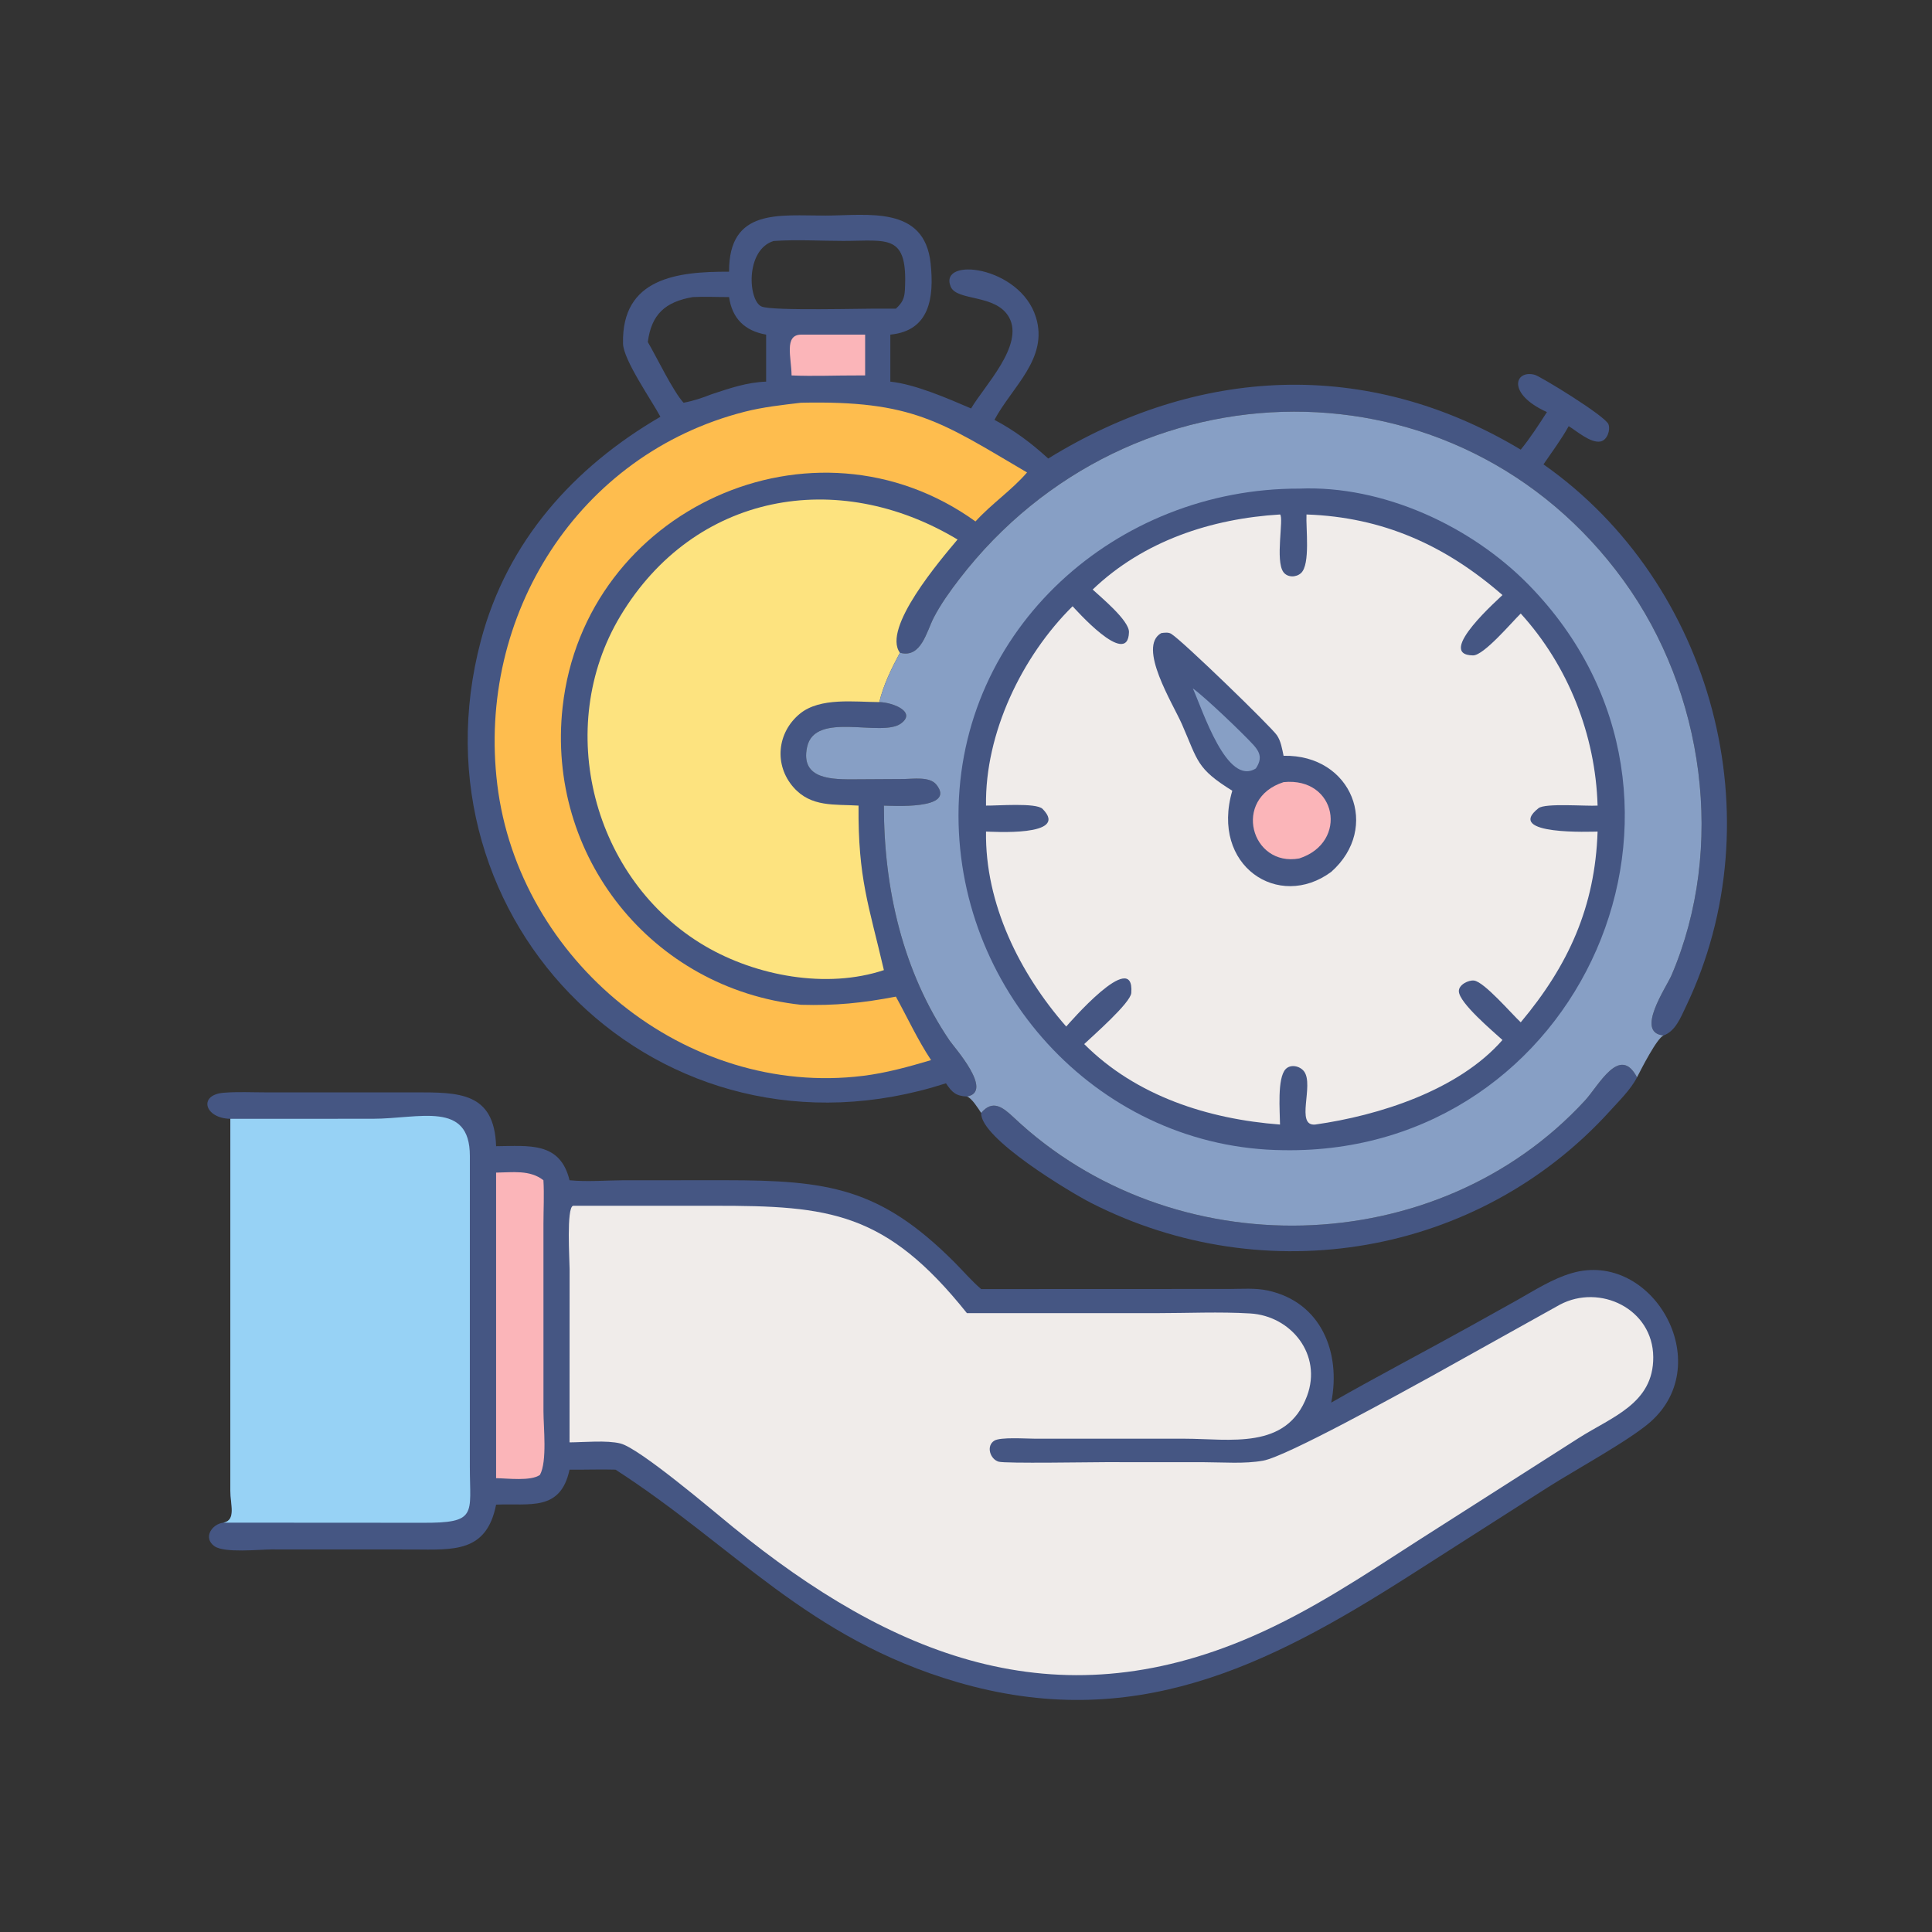 <?xml version="1.0" encoding="utf-8" ?>
<svg xmlns="http://www.w3.org/2000/svg" xmlns:xlink="http://www.w3.org/1999/xlink" width="512" height="512">
	<rect width="100%" height="100%" fill="#333333" stroke="none"/>
	<path fill="#455683" d="M260.018 294.933C263.083 291.302 265.773 293.425 268.687 296.174C310.546 335.67 380.612 334.438 420.027 291.654C423.682 287.686 429.257 276.723 433.822 285.507C432.217 288.675 429.096 291.724 426.717 294.352C391.821 332.894 335.388 342.379 289.067 318.745C283.886 316.102 259.708 301.699 260.018 294.933Z"/>
	<path fill="#455683" d="M193.21 72.006C193.14 55.072 206.555 57.155 218.746 57.133C229.851 57.113 245.001 54.358 246.628 69.814C247.579 78.848 246.412 87.665 235.949 88.68L235.949 101.137C242.616 101.845 251.166 105.594 257.347 108.246C260.767 102.358 271.529 91.458 267.398 84.074C263.914 77.848 253.548 79.888 251.937 75.951C248.665 67.96 270.315 70.432 274.532 84.077C277.913 95.019 268.201 102.509 263.541 111.267C268.835 114.051 273.396 117.493 277.788 121.515C317.304 97.172 362.123 94.615 403.012 119.161C405.51 116.105 407.815 112.521 409.955 109.203C399.253 104.379 401.371 97.915 406.729 99.327C408.188 99.712 425.466 110.238 426.266 112.455C426.822 113.999 425.925 116.654 424.146 116.999C421.547 117.503 417.871 114.239 415.72 112.941C413.763 116.455 411.313 119.747 409.037 123.062C454.054 154.685 470.635 217.015 446.771 266.781C445.428 269.582 443.996 273.302 440.867 274.402C433.182 273.739 441.603 261.649 442.98 258.423C457.394 224.656 451.679 183.392 430.306 153.898C386.697 93.718 299.472 94.769 254.286 153.395C251.844 156.564 249.266 160.151 247.437 163.712C245.547 167.395 244.139 174.332 238.717 173.039L238.485 172.981C236.273 177.1 234.117 181.495 233.028 186.061C236.678 186.157 242.961 188.674 238.753 191.738C233.596 195.493 215.975 188.311 213.89 197.965C211.993 206.749 220.813 206.558 226.848 206.529L239.508 206.454C241.942 206.437 246.366 205.72 248.136 207.925C253.604 214.733 236.006 213.503 234.24 213.493C234.215 235.434 239.232 257.476 251.685 275.804C252.854 277.525 263.454 289.314 256.249 290.593C253.379 290.459 252.286 289.515 250.696 287.082C174.969 311.538 107.597 244.377 127.465 169.649C134.446 143.39 152.053 123.808 175.014 110.448C172.663 106.031 165.207 95.41 165.109 91.048C164.714 73.615 179.566 71.942 193.21 72.006ZM205.007 63.868C197.426 66.244 198.255 79.785 201.865 81.245C204.863 82.458 229.079 81.713 234.24 81.793C235.299 81.797 236.361 81.817 237.42 81.793C239.064 80.297 239.679 79.147 239.803 76.911C240.642 61.799 235.333 63.839 223.489 63.842C217.384 63.843 211.088 63.441 205.007 63.868ZM183.622 78.728C176.288 79.976 172.635 83.304 171.675 90.637C174.041 94.683 178.377 103.715 181.154 106.729C183.767 106.24 186.098 105.454 188.564 104.484C193.413 102.888 197.885 101.324 203.035 101.137L203.035 88.68C197.369 87.692 194.019 84.388 193.21 78.728C190.034 78.739 186.787 78.571 183.622 78.728Z"/>
	<path fill="#FBB5B9" d="M212.277 88.68L229.27 88.68L229.27 99.495L227.524 99.495C221.622 99.469 215.667 99.751 209.776 99.495C209.734 94.772 207.732 88.745 212.277 88.68Z"/>
	<path fill="#FEBD4E" d="M212.277 106.729C241.956 106.084 249.394 111.819 272.178 125.206C268.111 129.924 262.762 133.516 258.515 138.188C215.612 107.337 154.928 134.904 149.101 187.364C144.709 226.898 172.737 262.001 212.277 266.281C221.333 266.533 228.494 265.828 237.42 264.115C240.518 269.763 243.18 275.546 246.742 280.939C240.791 282.702 234.89 284.35 228.713 285.111C181.664 290.91 137.465 254.542 131.785 207.91C126.325 163.078 153.227 120.35 197.358 109.112C202.243 107.869 207.281 107.32 212.277 106.729Z"/>
	<path fill="#FDE37F" d="M234.24 257.091C219.052 262.146 200.356 258.648 186.81 250.689C157.064 233.211 146.623 192.824 164.427 163.204C183.966 130.696 221.884 123.806 253.758 142.979C249.219 148.379 233.701 166.503 238.485 172.981C236.273 177.1 234.117 181.495 233.028 186.061C226.487 186.043 217.353 184.756 211.995 189.131C205.928 194.087 205.075 202.72 210.271 208.636C214.962 213.978 221.153 213.091 227.524 213.493C227.358 232.852 230.26 239.909 234.24 257.091Z"/>
	<path fill="#455683" d="M61.042 296.494C54.193 296.379 52.481 290.15 59.25 289.591C62.961 289.284 66.819 289.492 70.549 289.49L109.807 289.487C121.508 289.488 131.021 289.331 131.47 303.755C140.295 303.686 148.442 302.533 150.934 312.779C155.557 313.237 160.319 312.816 164.961 312.786L192.133 312.771C219.496 312.779 233.22 314.783 252.877 334.446C255.258 336.828 257.456 339.431 260.018 341.619L325.838 341.594C329.152 341.583 332.654 341.292 335.911 341.988C350.196 345.039 355.433 358.566 352.788 371.703C364.852 364.808 377.161 358.389 389.306 351.645L402.051 344.549C406.707 341.929 411.379 338.896 416.546 337.389C437.787 331.197 455.066 361.155 437.398 376.807C431.931 381.65 416.979 389.822 410.164 394.174L373.173 417.805C335.612 441.751 300.118 459.356 253.622 445.765C214.047 434.196 194.676 409.835 163.12 389.473C159.056 389.354 154.997 389.52 150.934 389.473C148.54 400.669 140.366 398.339 131.47 398.746C128.959 411.519 120.157 410.684 109.475 410.632L71.959 410.617C68.682 410.616 59.468 411.642 56.815 409.745C53.73 407.538 56.151 403.859 59.213 403.52C62.644 402.888 61.039 398.655 61.037 395.027L61.042 296.494Z"/>
	<path fill="#FBB5B9" d="M131.47 310.755C135.756 310.701 140.45 309.962 144.012 312.779C144.244 316.635 144.02 320.603 144.02 324.475L144.024 374.019C144.023 378.179 145.058 387.284 143.085 390.87C140.645 392.579 134.469 391.766 131.47 391.734L131.47 310.755Z"/>
	<path fill="#97D2F5" d="M61.042 296.494L98.723 296.487C111.12 296.488 124.526 291.603 124.517 306.338L124.511 388.662C124.518 401.367 126.666 403.651 111.751 403.551L59.213 403.52C62.644 402.888 61.039 398.655 61.037 395.027L61.042 296.494Z"/>
	<path fill="#F0ECEA" d="M151.875 319.549L189.288 319.542C219.861 319.517 234.784 321.15 256.249 348.002L306.572 347.997C314.761 347.995 323.151 347.592 331.315 348.079C342.231 348.731 350.448 359.063 346.375 369.955C340.978 384.387 325.938 381.276 313.802 381.271L274.077 381.266C271.831 381.267 265.13 380.793 263.508 381.79C261.275 383.163 262.367 386.699 264.654 387.362C266.433 387.877 289.162 387.486 293.018 387.486L319.182 387.501C324.178 387.511 329.833 387.98 334.749 387.09C340.975 385.964 371.092 369.233 379.243 364.775L413.375 345.755C423.973 340.125 438.041 346.837 438.129 359.648C438.212 371.986 427.155 375.478 418.342 381.116L375.68 408.34C361.27 417.626 347.532 426.849 331.737 433.712C279.418 456.447 236.25 438.839 194.304 404.738C189.21 400.597 169.569 383.839 164.43 382.539C160.838 381.631 154.718 382.223 150.934 382.245L150.95 336.317C150.954 334.015 150.066 319.989 151.875 319.549Z"/>
	<path fill="#879FC5" d="M238.485 172.981L238.717 173.039C244.139 174.332 245.547 167.395 247.437 163.712C249.266 160.151 251.844 156.564 254.286 153.395C299.472 94.769 386.697 93.718 430.306 153.898C451.679 183.392 457.394 224.656 442.98 258.423C441.603 261.649 433.182 273.739 440.867 274.402C439.111 275.091 434.885 283.427 433.822 285.507C429.257 276.723 423.682 287.686 420.027 291.654C380.612 334.438 310.546 335.67 268.687 296.174C265.773 293.425 263.083 291.302 260.018 294.933C259.234 293.754 257.508 290.96 256.249 290.593C263.454 289.314 252.854 277.525 251.685 275.804C239.232 257.476 234.215 235.434 234.24 213.493C236.006 213.503 253.604 214.733 248.136 207.925C246.366 205.72 241.942 206.437 239.508 206.454L226.848 206.529C220.813 206.558 211.993 206.749 213.89 197.965C215.975 188.311 233.596 195.493 238.753 191.738C242.961 188.674 236.678 186.157 233.028 186.061C234.117 181.495 236.273 177.1 238.485 172.981Z"/>
	<path fill="#455683" d="M344.309 129.488C366.481 128.56 389.903 139.399 405.231 155.1C460.609 211.826 419.147 306.093 340.162 304.812C292.088 304.358 254.048 263.682 254.012 216.126C253.974 166.508 295.969 129.381 344.309 129.488Z"/>
	<path fill="#F0ECEA" d="M346.234 136.342C366.412 137.028 383.062 144.513 398.169 157.694C397.849 158.136 380.051 173.57 390.364 173.689C393.233 173.722 400.674 164.845 403.012 162.594C415.62 176.466 422.827 194.803 423.378 213.493C420.442 213.699 409.517 212.77 407.727 214.175C398.482 221.431 422.093 220.381 423.378 220.375C422.721 240.295 415.66 255.842 403.012 270.922C400.593 268.689 393.344 260.202 390.644 259.86C389.176 259.675 386.586 260.948 386.611 262.671C386.654 265.781 395.697 273.328 398.169 275.611C386.496 288.965 365.353 295.648 348.529 298.018C343.205 298.487 348.296 287.566 345.596 283.944C344.517 282.497 342.028 281.924 340.699 283.339C338.426 285.759 339.197 294.565 339.216 298.018C320.2 296.574 301.101 290.486 287.322 276.69C289.699 274.429 299.603 265.788 299.803 263.142C300.73 250.885 282.845 271.749 282.562 272.042C270.212 257.973 261.015 239.456 261.306 220.375C262.5 220.37 283.731 221.864 276.285 214.36C274.607 212.67 264.225 213.551 261.306 213.493C260.997 194.374 270.778 173.974 284.246 160.665C284.636 161.019 298.926 177.345 299.19 167.528C299.273 164.446 291.747 158.273 289.57 156.233C303.042 143.344 320.989 137.447 339.216 136.342L339.239 136.344C340.266 137.334 337.885 148.613 340.129 151.628C341.214 153.087 343.496 153.053 344.781 151.874C347.303 149.561 346.041 139.899 346.234 136.342Z"/>
	<path fill="#455683" d="M307.734 167.781C308.55 167.66 309.624 167.507 310.365 167.958C313.346 169.77 336.776 192.521 338.377 194.822C339.454 196.369 339.774 198.481 340.162 200.291C358.258 199.911 365.954 219.399 352.788 231.054C338.877 241.356 320.73 229.469 326.568 209.555C317.058 203.629 317.541 201.778 313.225 191.925C310.849 186.5 301.325 171.408 307.734 167.781Z"/>
	<path fill="#879FC5" d="M316.113 182.43C319.448 184.814 329.622 194.588 332.208 197.448C334.072 199.51 334.448 201.185 332.814 203.644C325.138 208.483 318.765 188.293 316.113 182.43Z"/>
	<path fill="#FBB5B9" d="M340.162 207.277C354.274 205.842 357.474 223.238 344.309 227.5C331.549 229.807 326.491 211.637 340.162 207.277Z"/>
</svg>
